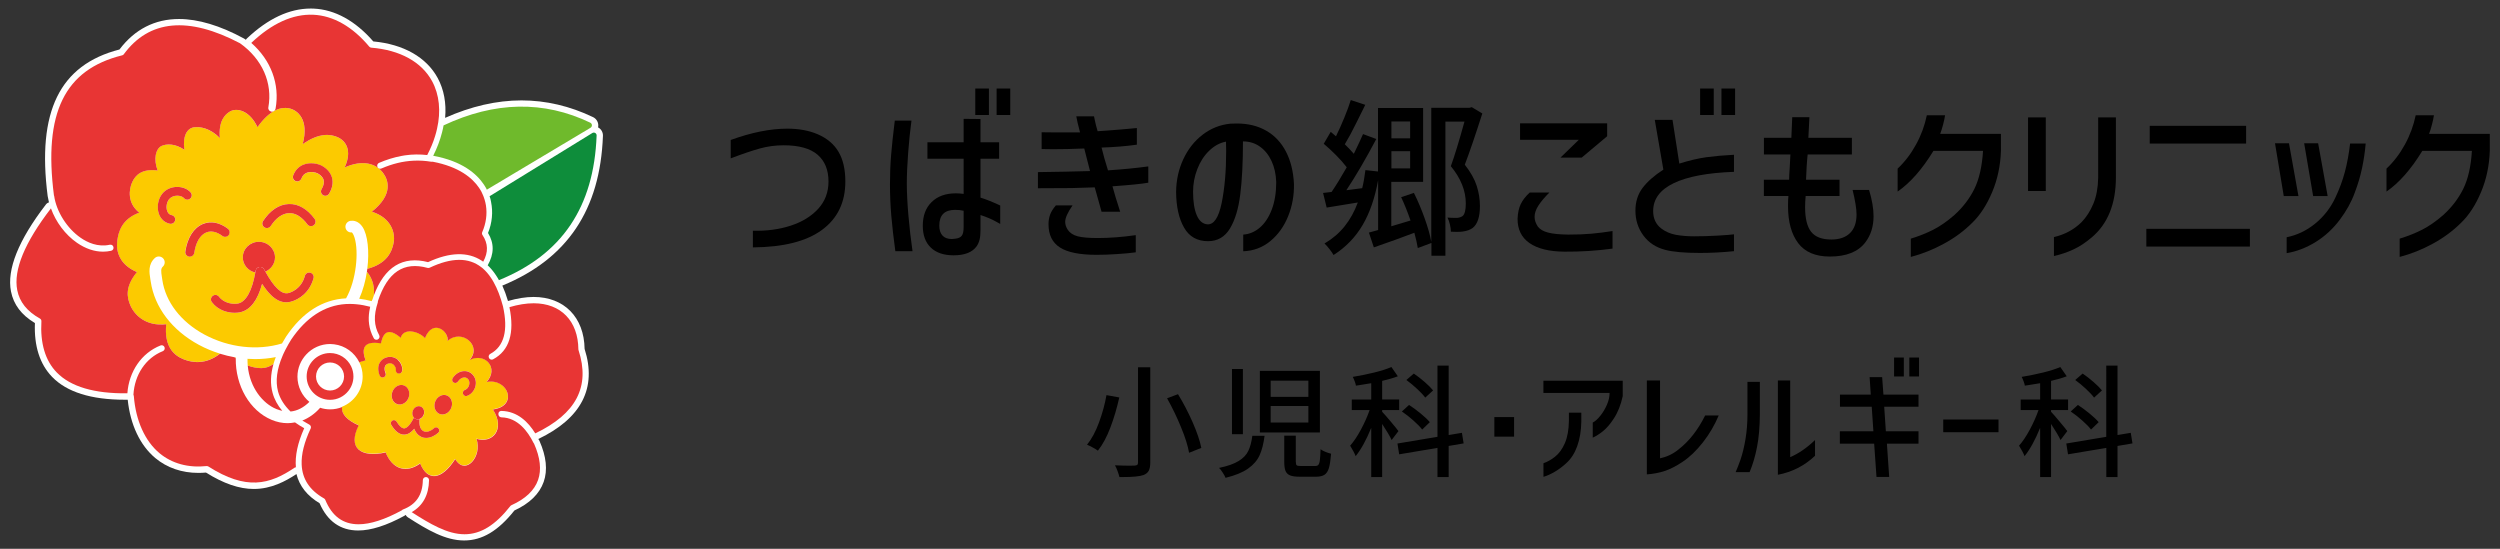 <?xml version="1.0" encoding="utf-8"?>
<!-- Generator: Adobe Illustrator 24.3.0, SVG Export Plug-In . SVG Version: 6.00 Build 0)  -->
<svg version="1.1" id="レイヤー_1" xmlns="http://www.w3.org/2000/svg" xmlns:xlink="http://www.w3.org/1999/xlink" x="0px"
	 y="0px" viewBox="0 0 451 99" style="enable-background:new 0 0 451 99;" xml:space="preserve">
<rect x="0" y="0" width="451" height="99" fill="#333333" stroke="none"/>
<style type="text/css">
	.st0{fill:#FFFFFF;}
	.st1{fill:#6FBA2C;}
	.st2{fill:#0E8D3B;}
	.st3{fill:#FCCA00;}
	.st4{fill:#E83534;}
</style>
<path d="M131.82,25.25c3.75-1.36,7.15-2.04,10.21-2.04c2.07,0,3.89,0.33,5.46,1c1.7,0.73,2.96,1.79,3.78,3.18
	c0.82,1.39,1.23,3.17,1.23,5.35c0,3.77-1.41,6.68-4.22,8.74c-2.81,2.06-6.96,3.11-12.46,3.15v-3.01c2.5,0.07,4.78-0.24,6.85-0.92
	c2.07-0.68,3.72-1.7,4.95-3.05c1.23-1.36,1.84-2.99,1.84-4.91c0-2.09-0.66-3.7-1.97-4.83c-1.32-1.13-3.35-1.7-6.11-1.7
	c-1.49,0-2.91,0.19-4.28,0.57c-1.37,0.38-3.13,0.97-5.28,1.79V25.25z"/>
<path d="M173.5,42.53c0.23-0.29,0.34-0.82,0.34-1.6v-2.91c-0.45-0.11-0.97-0.16-1.55-0.16c-1.9,0-2.84,0.95-2.84,2.84
	c0,0.78,0.19,1.37,0.57,1.79s0.94,0.63,1.7,0.63c0.11,0,0.33-0.02,0.68-0.07C172.9,42.99,173.27,42.82,173.5,42.53z M164.43,21.76
	c-0.24,1.77-0.44,3.71-0.6,5.83c-0.16,2.12-0.24,3.95-0.24,5.48c0,1.68,0.1,3.62,0.29,5.82c0.19,2.2,0.44,4.34,0.74,6.43h-3.1
	c-0.32-2.37-0.57-4.5-0.73-6.4c-0.16-1.9-0.24-3.79-0.24-5.69c0-1.83,0.07-3.6,0.21-5.3c0.14-1.7,0.36-3.76,0.66-6.17H164.43z
	 M173.84,28.64h-6.53v-2.97h6.53v-4.23l3.04,0.03v4.2h3.36v2.97h-3.36v7.01c0.99,0.3,2.18,0.78,3.56,1.42v3.33l-0.81-0.45
	c-0.73-0.41-1.65-0.8-2.75-1.16v2.68c0,0.71-0.05,1.29-0.16,1.74c-0.11,0.45-0.28,0.85-0.52,1.2c-0.78,1.1-2.16,1.65-4.17,1.65
	c-1.77,0-3.14-0.46-4.11-1.39c-0.97-0.93-1.45-2.24-1.45-3.94c0-1.81,0.53-3.24,1.6-4.28c1.07-1.05,2.52-1.57,4.35-1.57
	c0.45,0,0.93,0.03,1.42,0.1V28.64z M179.79,15.97h2.46v4.78h-2.46V15.97z M175.94,15.97h2.46v4.78h-2.46V15.97z"/>
<path d="M193.49,37.05c-0.88,1.27-1.33,2.26-1.33,2.97c0,0.5,0.16,0.98,0.48,1.46c0.39,0.56,0.98,0.94,1.78,1.15
	c0.8,0.21,2.01,0.31,3.65,0.31c2.09,0,4.36-0.17,6.82-0.52v3.1c-0.97,0.13-2.11,0.24-3.43,0.32c-1.31,0.09-2.53,0.13-3.65,0.13
	c-3.02,0-5.21-0.44-6.59-1.32c-1.38-0.88-2.07-2.28-2.07-4.2c0-0.6,0.09-1.17,0.28-1.7c0.18-0.53,0.53-1.09,1.05-1.7H193.49z
	 M187.93,23.86c0.54,0.02,1.43,0.03,2.68,0.03h4.23c-0.35-1.29-0.57-2.26-0.68-2.91h3.2l0.16,0.78c0.11,0.52,0.27,1.15,0.49,1.91
	c0.39-0.02,1.02-0.06,1.89-0.13c0.87-0.07,1.67-0.13,2.41-0.19l2.78-0.26v3.01c-2,0.28-4.13,0.45-6.37,0.52
	c0.28,1.18,0.67,2.55,1.16,4.11c2.65-0.17,5.07-0.41,7.27-0.71v2.94c-1.23,0.22-3.38,0.43-6.46,0.65c0.28,1.06,0.74,2.59,1.39,4.59
	h-3.36l-0.45-1.62l-0.78-2.78l-4.17,0.13l-6.08,0.03v-2.91c3.38-0.04,6.52-0.11,9.4-0.19l-1.04-4.07c-2.15,0.09-4.03,0.13-5.62,0.13
	l-2.07-0.03V23.86z"/>
<path d="M220.39,36.61c0.54-2.64,0.81-5.75,0.81-9.32l-0.03-1.74c-1.12,0.21-2.14,0.77-3.05,1.66c-0.92,0.89-1.63,2-2.13,3.31
	c-0.51,1.31-0.76,2.67-0.76,4.07c0,1.79,0.22,3.2,0.66,4.23c0.44,1.03,1.08,1.58,1.92,1.65C218.99,40.54,219.85,39.25,220.39,36.61z
	 M229.39,29.06c-0.51-1.1-1.2-1.97-2.09-2.6c-0.88-0.64-1.91-0.95-3.07-0.95c0,3.81-0.16,7.01-0.49,9.58
	c-0.32,2.57-0.94,4.62-1.86,6.14c-0.92,1.52-2.24,2.28-3.96,2.28c-1.94,0-3.38-0.81-4.31-2.44c-0.94-1.63-1.42-3.78-1.44-6.45
	c0.02-2.11,0.45-4.07,1.29-5.88c0.84-1.81,2-3.29,3.48-4.43c1.48-1.14,3.15-1.81,5.02-2c0.26-0.02,0.65-0.03,1.16-0.03
	c2.05,0,3.82,0.44,5.33,1.31c1.51,0.87,2.69,2.13,3.54,3.77c0.85,1.64,1.33,3.58,1.44,5.82c0.04,2.05-0.31,3.99-1.05,5.83
	c-0.74,1.84-1.82,3.34-3.22,4.49c-1.4,1.15-3.03,1.76-4.88,1.83v-3.01c1.08-0.07,2.07-0.48,2.97-1.24c0.9-0.76,1.63-1.85,2.17-3.26
	c0.54-1.41,0.81-3.08,0.81-4.99C230.18,31.41,229.9,30.16,229.39,29.06z"/>
<path d="M251.01,30.38h3.38v-3.1h-3.38V30.38z M251.01,24.95h3.38v-3.04h-3.38V24.95z M267.41,20.47c-1.25,3.91-2.3,6.99-3.16,9.24
	c1.04,1.33,1.76,2.6,2.15,3.82c0.39,1.22,0.58,2.43,0.58,3.64c0,1.96-0.44,3.28-1.32,3.96c-0.45,0.33-1.04,0.54-1.78,0.64
	c-0.2,0.04-0.57,0.06-1.1,0.06c-0.47,0-0.82-0.01-1.04-0.03c0-0.37-0.06-0.8-0.17-1.29c-0.11-0.49-0.26-0.91-0.45-1.26
	c0.43,0.04,1,0.06,1.72,0.06c0.39-0.04,0.72-0.14,0.98-0.31c0.41-0.31,0.61-1.07,0.61-2.3c0-2.29-0.9-4.53-2.7-6.72
	c0.68-1.86,1.49-4.54,2.46-8.04h-3.44v24.19h-2.52v-2.3l-2.46,0.92c-0.12-0.76-0.33-1.68-0.62-2.76c-1.98,0.76-4.42,1.64-7.31,2.64
	l-0.89-2.67l1.66-0.46v-9c-0.57,3.19-1.5,5.89-2.79,8.09c-1.29,2.2-3.04,4.01-5.25,5.42c-0.12-0.25-0.36-0.59-0.71-1.04
	c-0.35-0.45-0.65-0.8-0.92-1.04c1.43-0.84,2.64-1.87,3.62-3.09c0.98-1.22,1.78-2.66,2.39-4.31l-5.62,0.92l-0.65-2.64l1.54-0.18
	c0.82-1.21,1.73-2.69,2.73-4.45c-0.51-0.67-1.14-1.39-1.89-2.15c-0.75-0.76-1.5-1.45-2.26-2.09l1.26-2.15l0.95,0.8
	c0.51-1.04,1.01-2.16,1.5-3.35c0.49-1.19,0.88-2.25,1.17-3.19l2.61,0.86l-0.31,0.64c-0.16,0.31-0.61,1.21-1.34,2.7
	c-0.73,1.49-1.41,2.75-2.04,3.78c0.61,0.59,1.16,1.17,1.63,1.72c0.8-1.64,1.35-2.83,1.66-3.56l2.39,0.89
	c-1.92,3.64-3.73,6.72-5.4,9.24l2.86-0.37c0.23-0.9,0.42-1.99,0.58-3.26l2.27,0.25V19.48h8.14v13.33h-5.74v8.01l3.47-1.04
	c-0.53-1.54-1.1-2.94-1.69-4.21l2.3-0.77c0.72,1.45,1.37,2.99,1.95,4.62c0.58,1.63,0.98,3.03,1.18,4.22V19.45h6.88l0.43-0.12
	L267.41,20.47z"/>
<path d="M279.52,34.72c-0.88,0.88-1.55,1.67-2,2.38c-0.45,0.7-0.68,1.37-0.68,2.02c0,0.58,0.19,1.16,0.58,1.75
	c0.37,0.49,0.98,0.86,1.83,1.08c0.85,0.23,2.07,0.35,3.67,0.37c1.57,0,2.96-0.05,4.17-0.16c1.21-0.11,2.48-0.27,3.81-0.48v3.17
	c-2.84,0.39-5.74,0.57-8.69,0.55c-2.74-0.02-4.83-0.54-6.29-1.55c-1.45-1.01-2.17-2.48-2.15-4.4c0.04-1.05,0.24-1.94,0.58-2.65
	c0.35-0.71,0.88-1.4,1.62-2.07H279.52z M281.52,28.42l3.3-3.2h-10.6v-2.97h15.71v2.33l-4.59,3.85H281.52z"/>
<path d="M312.81,31c-4.76,0.17-8.38,0.85-10.86,2.04s-3.72,2.87-3.72,5.04c0,1.34,0.49,2.38,1.45,3.13
	c0.76,0.58,1.63,0.96,2.64,1.15c1,0.18,2.1,0.27,3.28,0.27c1.4,0,2.84-0.04,4.33-0.13s2.45-0.16,2.88-0.23v3.04
	c-2.13,0.22-4.18,0.32-6.14,0.32c-2.74,0-4.82-0.18-6.24-0.55c-1.68-0.43-3-1.29-3.96-2.59c-0.96-1.29-1.44-2.79-1.44-4.49
	c0-1.59,0.43-2.96,1.29-4.1s2.11-2.24,3.75-3.3l-1.55-8.98h3.2l1.23,7.89c1.77-0.56,3.39-0.94,4.88-1.15
	c1.49-0.2,3.15-0.35,4.98-0.44V31z M310.55,15.97h2.46v4.78h-2.46V15.97z M306.7,15.97h2.46v4.78h-2.46V15.97z"/>
<path d="M318.21,27.87v-3.01h4.95l0.16-3.72h3.1l-0.19,3.72h7.85v3.01h-7.98c-0.07,0.6-0.12,1.34-0.18,2.21
	c-0.05,0.87-0.09,1.65-0.11,2.34h6.04v2.94h-6.11c-0.06,0.71-0.1,1.38-0.1,2c0,2.07,0.37,3.56,1.11,4.48
	c0.74,0.92,1.95,1.37,3.64,1.37c1.44,0,2.56-0.39,3.35-1.16c0.79-0.77,1.18-1.9,1.18-3.36c0-1.01-0.24-2.49-0.71-4.43h2.97
	c0.54,1.79,0.81,3.37,0.81,4.75c0,1.85-0.5,3.43-1.49,4.72c-1.29,1.7-3.43,2.55-6.4,2.55c-2.59,0-4.49-0.81-5.71-2.42
	c-1.22-1.62-1.83-3.84-1.83-6.66c0-0.8,0.02-1.41,0.07-1.84h-4.43v-2.94h4.56c0-0.28,0.01-0.6,0.03-0.97
	c0.02-0.37,0.04-0.73,0.07-1.1l0.13-2.49H318.21z"/>
<path d="M350.89,20.79c-0.07,0.47-0.18,1.04-0.36,1.7c-0.17,0.66-0.35,1.21-0.52,1.66h10.96v3.07c-0.09,2.65-0.61,5.13-1.58,7.43
	c-0.97,2.31-2.17,4.15-3.59,5.53c-1.46,1.46-3.17,2.73-5.11,3.78c-1.94,1.06-3.93,1.85-5.98,2.39v-3.3c1.49-0.45,2.85-1,4.09-1.63
	c1.24-0.64,2.49-1.51,3.77-2.63c1.53-1.38,2.73-2.95,3.6-4.7c0.87-1.76,1.39-4.05,1.57-6.87h-8.95c-2.03,3.32-4.18,5.76-6.46,7.34
	v-4.14c1.29-1.21,2.4-2.66,3.33-4.36c0.93-1.7,1.57-3.46,1.94-5.27H350.89z"/>
<path d="M370.52,42.77c1.96-0.45,3.62-1.35,4.98-2.68c0.88-0.9,1.6-2.03,2.15-3.36c0.55-1.34,0.83-2.89,0.86-4.65V21.18h3.2v10.89
	c-0.02,4.72-1.47,8.3-4.33,10.73c-1.14,0.97-2.26,1.71-3.36,2.21c-1.1,0.51-2.26,0.9-3.49,1.18V42.77z M365.86,21.18h3.2v13.28h-3.2
	V21.18z"/>
<path d="M405.88,41.28v3.2H387.2v-3.2H405.88z M387.81,22.7h17.39v3.2h-17.39V22.7z"/>
<path d="M412.51,42.8c1.85-0.37,3.56-1.18,5.12-2.44c1.56-1.26,2.77-2.81,3.64-4.64c0.76-1.6,1.34-3.17,1.75-4.72
	c0.41-1.55,0.72-3.25,0.94-5.11h2.81c-0.13,1.51-0.35,2.98-0.65,4.41c-0.3,1.43-0.74,2.93-1.33,4.48c-0.6,1.66-1.5,3.27-2.68,4.85
	c-1.23,1.64-2.68,2.98-4.36,4.02c-1.68,1.04-3.43,1.72-5.24,2.02V42.8z M419.91,35.37h-2.62l-1.62-9.53h2.52L419.91,35.37z
	 M414.64,35.37h-2.65l-1.58-9.53h2.52L414.64,35.37z"/>
<path d="M439.08,20.79c-0.07,0.47-0.18,1.04-0.36,1.7c-0.17,0.66-0.34,1.21-0.52,1.66h10.96v3.07c-0.09,2.65-0.61,5.13-1.58,7.43
	c-0.97,2.31-2.16,4.15-3.59,5.53c-1.47,1.46-3.17,2.73-5.11,3.78c-1.94,1.06-3.93,1.85-5.98,2.39v-3.3c1.49-0.45,2.85-1,4.09-1.63
	c1.24-0.64,2.49-1.51,3.77-2.63c1.53-1.38,2.73-2.95,3.6-4.7c0.87-1.76,1.4-4.05,1.57-6.87h-8.95c-2.02,3.32-4.18,5.76-6.46,7.34
	v-4.14c1.29-1.21,2.4-2.66,3.33-4.36c0.93-1.7,1.57-3.46,1.94-5.27H439.08z"/>
<path d="M201.92,71.7c-0.42,1.89-0.95,3.68-1.59,5.38c-0.64,1.7-1.39,3.11-2.27,4.22c-0.26-0.19-0.59-0.39-0.98-0.6
	c-0.39-0.21-0.71-0.37-0.98-0.47c0.85-1.05,1.57-2.4,2.17-4.04c0.6-1.64,1.05-3.27,1.34-4.91L201.92,71.7z M212.51,71.11
	c0.96,1.57,1.84,3.25,2.63,5.04c0.79,1.8,1.32,3.35,1.58,4.65l-2.21,0.88c-0.22-1.26-0.7-2.8-1.46-4.63
	c-0.75-1.83-1.59-3.56-2.51-5.2L212.51,71.11z M207.51,83.39c0,0.67-0.09,1.18-0.27,1.52c-0.18,0.34-0.49,0.6-0.93,0.78
	c-0.69,0.25-1.92,0.37-3.68,0.37h-0.68c-0.07-0.29-0.19-0.65-0.34-1.07c-0.15-0.42-0.31-0.77-0.47-1.05
	c0.95,0.04,1.83,0.07,2.65,0.07l0.9-0.02c0.23-0.01,0.39-0.06,0.48-0.14c0.09-0.08,0.13-0.23,0.13-0.45V66.26h2.21V83.39z"/>
<path d="M228.13,78.61c-0.18,1.4-0.47,2.57-0.89,3.5c-0.42,0.93-1.11,1.74-2.08,2.42c-0.97,0.69-2.33,1.24-4.07,1.67
	c-0.1-0.26-0.27-0.58-0.51-0.94c-0.23-0.37-0.45-0.65-0.66-0.85c1.54-0.32,2.72-0.74,3.54-1.25c0.83-0.51,1.41-1.12,1.74-1.83
	c0.34-0.71,0.58-1.61,0.72-2.71H228.13z M233.77,83.33c0,0.32,0.05,0.53,0.16,0.61c0.11,0.09,0.38,0.13,0.8,0.13h2.52
	c0.26,0,0.46-0.07,0.58-0.21c0.12-0.14,0.22-0.41,0.27-0.82c0.06-0.41,0.1-1.07,0.13-2c0.21,0.16,0.49,0.31,0.84,0.46
	c0.36,0.15,0.71,0.26,1.06,0.35c-0.09,1.12-0.22,1.98-0.39,2.57c-0.17,0.58-0.44,0.99-0.8,1.23c-0.36,0.23-0.87,0.35-1.52,0.35
	h-2.98c-0.75,0-1.32-0.08-1.71-0.24c-0.39-0.16-0.67-0.43-0.82-0.8c-0.15-0.37-0.23-0.91-0.23-1.61v-4.76h2.08V83.33z M229.23,76.22
	h6.8v-2.98h-6.8V76.22z M229.23,71.59h6.8v-2.92h-6.8V71.59z M227.28,66.9h10.83v11.12h-10.83V66.9z M222.25,66.57h1.97v11.76h-1.97
	V66.57z"/>
<path d="M256.56,77.49c-0.35-0.47-0.88-1.01-1.58-1.63c-0.7-0.62-1.4-1.17-2.08-1.63l1.29-1.18c0.72,0.47,1.43,0.99,2.14,1.58
	c0.71,0.58,1.25,1.1,1.61,1.53L256.56,77.49z M257.11,71.73c-0.32-0.44-0.8-0.96-1.45-1.56c-0.64-0.6-1.29-1.14-1.95-1.62l1.34-1.16
	c0.66,0.45,1.32,0.96,1.97,1.53c0.66,0.57,1.16,1.08,1.51,1.51L257.11,71.73z M251.05,79.38c-0.29-0.64-0.86-1.61-1.71-2.9v9.58
	h-1.97v-8.88c-0.89,2.19-1.83,3.9-2.81,5.11c-0.16-0.44-0.49-1.07-0.99-1.89c0.64-0.73,1.29-1.69,1.93-2.88s1.17-2.37,1.58-3.54
	h-3.22v-1.91h3.51v-2.94c-0.47,0.09-1.23,0.21-2.28,0.37l-0.48,0.07c-0.03-0.21-0.1-0.46-0.22-0.78c-0.12-0.31-0.23-0.58-0.35-0.8
	c1.33-0.22,2.62-0.48,3.88-0.79c1.26-0.31,2.29-0.64,3.09-0.99l1.16,1.67c-0.72,0.28-1.66,0.56-2.83,0.83v3.35h3.07v1.91h-3.07v0.31
	c0.31,0.32,0.82,0.91,1.54,1.76c0.72,0.85,1.18,1.43,1.4,1.73L251.05,79.38z M264.04,79.99l-2.7,0.46v5.61h-2.02v-5.26l-6.91,1.16
	l-0.31-1.95l7.22-1.21V65.96h2.02v12.52l2.39-0.4L264.04,79.99z"/>
<rect x="269.58" y="75.24" width="3.56" height="3.53"/>
<path d="M278.43,83.57c0.72-0.25,1.42-0.64,2.1-1.18c0.72-0.57,1.32-1.39,1.78-2.46c0.46-1.07,0.7-2.41,0.72-4.03v-1.45h2.24v1.59
	c-0.03,1.69-0.28,3.18-0.74,4.45c-0.46,1.28-1.12,2.3-1.98,3.07c-0.65,0.6-1.33,1.11-2.04,1.53c-0.72,0.42-1.4,0.74-2.07,0.93V83.57
	z M278.43,70.88v-2.19h14.31v2.77c-0.34,1.59-0.88,2.95-1.64,4.09c-0.62,0.95-1.26,1.7-1.92,2.23c-0.66,0.53-1.28,0.92-1.85,1.17
	v-2.72c0.45-0.23,0.91-0.64,1.38-1.24c0.48-0.59,0.87-1.26,1.19-2c0.32-0.74,0.47-1.44,0.47-2.1H278.43z"/>
<path d="M310.06,74.94c-0.74,1.75-1.69,3.38-2.86,4.87c-1.17,1.49-2.39,2.66-3.67,3.51c-1.15,0.77-2.23,1.32-3.23,1.65
	c-1,0.33-2.07,0.53-3.21,0.61V68.64h2.38v14.04c1.23-0.26,2.33-0.78,3.3-1.57c0.99-0.77,1.87-1.65,2.65-2.65
	c0.79-1,1.52-2.17,2.19-3.51H310.06z"/>
<path d="M313.11,85.17c0.28-0.63,0.57-1.38,0.88-2.26c0.37-1.09,0.67-2.33,0.9-3.72c0.23-1.39,0.35-2.86,0.35-4.41v-5.89h2.24v5.89
	c-0.02,2.22-0.18,4.16-0.51,5.84c-0.32,1.68-0.77,3.19-1.34,4.55H313.11z M327.42,82.23c-1.88,1.79-4.11,2.92-6.69,3.42V68.64h2.22
	v13.83c1.52-0.65,3.02-1.68,4.48-3.09V82.23z"/>
<path d="M331.93,77.8h6.03l-0.3-4.43h-5.73v-2.19h5.56l-0.21-3.14h2.26l0.23,3.14h6.33v2.19h-6.19l0.3,4.43h5.89v2.24h-5.7l0.41,6
	h-2.29l-0.42-6h-6.19V77.8z M344.44,64.5h1.75v3.42h-1.75V64.5z M341.69,64.5h1.76v3.42h-1.76V64.5z"/>
<rect x="350.56" y="75.68" width="9.97" height="2.29"/>
<path d="M377.22,77.49c-0.35-0.47-0.88-1.01-1.58-1.63c-0.7-0.62-1.4-1.17-2.08-1.63l1.29-1.18c0.72,0.47,1.43,0.99,2.14,1.58
	c0.71,0.58,1.25,1.1,1.61,1.53L377.22,77.49z M377.77,71.73c-0.32-0.44-0.8-0.96-1.45-1.56c-0.64-0.6-1.29-1.14-1.95-1.62l1.34-1.16
	c0.66,0.45,1.32,0.96,1.97,1.53c0.66,0.57,1.16,1.08,1.51,1.51L377.77,71.73z M371.72,79.38c-0.29-0.64-0.86-1.61-1.71-2.9v9.58
	h-1.97v-8.88c-0.89,2.19-1.83,3.9-2.81,5.11c-0.16-0.44-0.49-1.07-0.99-1.89c0.64-0.73,1.29-1.69,1.93-2.88
	c0.64-1.19,1.17-2.37,1.58-3.54h-3.22v-1.91h3.51v-2.94c-0.47,0.09-1.23,0.21-2.28,0.37l-0.48,0.07c-0.03-0.21-0.1-0.46-0.22-0.78
	c-0.12-0.31-0.23-0.58-0.35-0.8c1.33-0.22,2.62-0.48,3.88-0.79c1.26-0.31,2.29-0.64,3.09-0.99l1.16,1.67
	c-0.72,0.28-1.66,0.56-2.83,0.83v3.35h3.07v1.91h-3.07v0.31c0.31,0.32,0.82,0.91,1.53,1.76c0.72,0.85,1.19,1.43,1.4,1.73
	L371.72,79.38z M384.7,79.99l-2.7,0.46v5.61h-2.02v-5.26l-6.91,1.16l-0.31-1.95l7.21-1.21V65.96H382v12.52l2.39-0.4L384.7,79.99z"/>
<path class="st0" d="M96.26,53.57c-1.4,0-2.96,0.25-4.62,0.73c-0.3-1.02-0.64-1.94-1.02-2.78c11.71-4.82,17.65-13.66,18.15-27.02
	c0.02-0.61-0.29-1.18-0.82-1.49c-0.02-0.01-0.04-0.01-0.06-0.02c0.03-0.14,0.05-0.29,0.04-0.44c-0.03-0.61-0.39-1.15-0.94-1.42
	c-4.17-2-8.51-3.02-12.91-3.02c-4.49,0-9.12,1.07-13.78,3.15c0.24-2.64-0.21-5.09-1.33-7.17c-2.04-3.77-6.17-6.11-11.63-6.62
	c-3.22-3.71-6.94-5.76-10.78-5.92c-0.17-0.01-0.34-0.01-0.51-0.01c-3.85,0-7.71,1.81-11.5,5.39c-0.08,0.07-0.14,0.16-0.2,0.25
	c-0.03-0.03-0.07-0.05-0.1-0.08c-0.01-0.01-0.02-0.02-0.03-0.02c-0.06-0.05-0.13-0.1-0.2-0.13C39.69,4.6,35.74,3.43,32.3,3.43
	c-4.37,0-7.99,1.85-10.75,5.5C10.76,11.71,6.64,20.12,8.6,35.38c0.01,0.08,0.03,0.16,0.05,0.23c0,0,0,0,0,0.01
	c0.05,0.29,0.11,0.58,0.18,0.88c-0.21,0.07-0.41,0.2-0.55,0.39c-4.96,6.45-7.07,11.72-6.3,15.68c0.47,2.38,1.88,4.25,4.32,5.71
	c-0.17,4.15,0.88,7.41,3.1,9.71c2.65,2.74,7.05,4.12,13.08,4.12c0.17,0,0.33,0,0.5,0c0.02,0,0.04,0,0.06,0
	c0.47,4.51,2.23,8.24,5,10.54c2.09,1.74,4.77,2.66,7.73,2.66c0.45,0,0.92-0.02,1.39-0.06c3.17,1.99,6,2.96,8.63,2.96
	c3.15,0,5.74-1.4,7.69-2.69c0.54,2.16,1.93,3.93,4.17,5.26c1.42,3.26,3.76,4.92,6.97,4.92c2.3,0,5.1-0.89,8.33-2.65
	c0.07-0.04,0.14-0.09,0.21-0.15c0.01,0,0.01-0.01,0.02-0.01c0.09,0.18,0.23,0.33,0.4,0.44c3.56,2.28,6.77,4.17,10.15,4.17
	c3.25,0,6.14-1.72,9.07-5.41c2.75-1.27,4.52-3,5.28-5.16c0.74-2.1,0.48-4.59-0.76-7.39c-0.04-0.1-0.1-0.18-0.16-0.26
	c-0.01-0.03-0.03-0.06-0.04-0.09c7.79-3.74,10.59-9.21,8.34-16.25C105.38,57.23,101.77,53.57,96.26,53.57"/>
<path class="st1" d="M106.5,22.14c-8.38-4.03-17.26-3.86-26.48,0.48c-0.04,0.21-0.08,0.41-0.12,0.62c-0.05,0.22-0.1,0.44-0.16,0.66
	c-0.35,1.38-0.88,2.79-1.59,4.2h0c5.23,0.97,7.84,3.24,9.16,5.22c0.1,0.15,0.19,0.29,0.27,0.44c0.04,0.07,0.09,0.15,0.13,0.22
	c0.04,0.08,0.07,0.16,0.11,0.24l18.71-11.17c0.16-0.1,0.26-0.28,0.25-0.46C106.78,22.4,106.67,22.23,106.5,22.14"/>
<path class="st2" d="M107.38,23.99c-0.16-0.1-0.37-0.09-0.53,0.01L88.32,35.4c0.06,0.17,0.12,0.33,0.16,0.5
	c0.05,0.18,0.08,0.36,0.11,0.54c0.37,1.81,0.2,3.74-0.55,5.59c1.14,1.87,1.11,3.79-0.06,5.83c0.54,0.5,1.03,1.1,1.49,1.79
	c0.09,0.14,0.19,0.29,0.28,0.44c0.09,0.15,0.17,0.29,0.26,0.45c11.36-4.62,17.14-13.18,17.62-26.09
	C107.64,24.26,107.54,24.08,107.38,23.99"/>
<path class="st3" d="M42.54,64.63c0-0.05,0-0.1,0-0.15c-0.07-0.01-0.15-0.02-0.22-0.03C42.39,64.51,42.46,64.57,42.54,64.63"/>
<path class="st3" d="M63.97,42.9c-0.21-0.69-0.44-0.94-0.5-0.97c-0.59,0.06-1.09-0.35-1.15-0.93s0.37-1.1,0.95-1.17
	c0.48-0.06,1.41,0.02,2.13,1.11c0.94,1.42,1.26,4.42,0.86,7.56c3.53-0.92,4.46-3.08,4.76-4.73c0.32-1.74-0.42-4.48-3.94-5.58
	c3.99-3.18,2.92-5.8,2.03-6.99c-1.25-1.68-3.61-2.48-6.93-0.99c1.41-3.1,0.17-4.82-1.26-5.46c-1.27-0.56-3.34-0.86-6.32,1.26
	c1.2-4.46-0.95-6.2-2.56-6.49c-1.35-0.24-3.36,0.26-5.6,3.42c-1.4-3.01-3.7-3.52-4.92-2.85c-0.91,0.51-2.15,1.7-1.87,4.83
	c-1.68-1.78-3.65-2.15-4.76-1.94c-1.17,0.23-1.99,1.59-1.63,4.04c-1.68-1.15-3.24-1.11-4.13-0.7c-1.03,0.48-1.5,2.33-0.7,4.43
	c-2.92-0.38-4.02,0.89-4.58,2.08c-0.61,1.32-0.91,3.82,1.27,5.52c-3.18,1.17-3.76,3.47-3.97,5.07c-0.26,2,0.43,4.34,3.55,5.65
	c-2.16,2.63-1.83,4.51-1.2,6c0.77,1.83,2.89,3.84,6.48,3.41c-0.41,4.04,1.37,5.64,3.18,6.35c1.57,0.61,4.01,0.94,6.52-1.03
	c-1.3-0.41-2.58-0.93-3.8-1.59c-4.84-2.61-8.01-6.77-8.69-11.43c-0.02-0.15-0.04-0.29-0.07-0.43c-0.19-1.18-0.43-2.65,0.81-3.8
	c0.43-0.4,1.1-0.37,1.5,0.06c0.4,0.43,0.37,1.1-0.06,1.5c-0.37,0.34-0.33,0.82-0.16,1.9c0.03,0.16,0.05,0.31,0.07,0.47
	c0.58,3.98,3.35,7.58,7.59,9.87c4.42,2.38,9.6,2.94,14,1.61c0.23-0.41,0.47-0.82,0.74-1.24c2.95-4.38,6.58-6.69,10.82-6.9
	C64.3,50.51,64.73,45.43,63.97,42.9 M31.97,35.3L31.97,35.3c-0.6,0-1.12,0.23-1.45,0.62c-0.45,0.54-0.6,1.46-0.36,2.14
	c0.16,0.43,0.43,0.68,0.81,0.75c0.43,0.08,0.71,0.49,0.64,0.92c-0.07,0.38-0.4,0.65-0.78,0.65c-0.05,0-0.1-0.01-0.14-0.01
	c-0.94-0.17-1.67-0.82-2.01-1.77c-0.43-1.2-0.18-2.72,0.63-3.69c0.63-0.76,1.6-1.19,2.67-1.19h0c0.99,0,1.9,0.38,2.43,1.01
	c0.28,0.33,0.24,0.83-0.1,1.11c-0.33,0.28-0.83,0.23-1.11-0.1C32.96,35.47,32.48,35.3,31.97,35.3 M37.21,41.92
	c-1.11,0.45-1.9,1.79-2.17,3.68c-0.06,0.41-0.41,0.7-0.81,0.7c-0.04,0-0.08,0-0.12-0.01c-0.45-0.07-0.76-0.48-0.69-0.93
	c0.35-2.48,1.51-4.29,3.17-4.97c1.42-0.58,3.02-0.28,4.5,0.85c0.36,0.28,0.43,0.79,0.15,1.15c-0.27,0.36-0.79,0.43-1.15,0.15
	C39.1,41.79,38.08,41.56,37.21,41.92 M56.56,50.19c-0.68,2.54-2.59,3.86-4.15,4.25c-2.11,0.53-3.8-1.18-5.13-3.24
	c-0.8,3-2.12,4.72-3.95,5.13c-0.28,0.06-0.62,0.1-0.99,0.1c-1.31,0-3.03-0.47-4.12-1.93c-0.27-0.36-0.2-0.86,0.16-1.13
	c0.36-0.27,0.86-0.2,1.13,0.16c0.89,1.18,2.56,1.42,3.46,1.22c1.42-0.32,2.51-2.3,3.09-5.59c-1.29-0.28-2.26-1.4-2.26-2.73
	c0-1.55,1.3-2.81,2.9-2.81c1.6,0,2.9,1.26,2.9,2.81c0,1.15-0.72,2.14-1.74,2.57c1.61,2.9,2.97,4.17,4.15,3.87
	c0.39-0.1,2.34-0.7,2.98-3.1c0.11-0.43,0.56-0.69,0.99-0.57C56.42,49.31,56.68,49.76,56.56,50.19 M56.59,40.64
	c-0.36,0.27-0.88,0.19-1.14-0.17c-1-1.35-2.15-2.07-3.3-2.02c-1.18,0.04-2.36,0.86-3.32,2.32c-0.16,0.24-0.42,0.37-0.69,0.37
	c-0.15,0-0.31-0.04-0.45-0.13c-0.38-0.25-0.49-0.75-0.24-1.13c1.25-1.93,2.9-3.02,4.64-3.07c1.69-0.08,3.35,0.9,4.66,2.68
	C57.03,39.86,56.95,40.37,56.59,40.64 M59.37,34.94c-0.15,0.25-0.41,0.39-0.68,0.39c-0.14,0-0.28-0.04-0.4-0.11
	c-0.38-0.22-0.5-0.71-0.28-1.08c0.37-0.63,0.49-1.19,0.36-1.67c-0.17-0.61-0.74-0.99-1.07-1.17c-0.39-0.21-1.26-0.39-1.95-0.12
	c-0.47,0.18-0.79,0.52-0.99,1.05c-0.15,0.41-0.61,0.61-1.02,0.46c-0.41-0.15-0.61-0.61-0.46-1.02c0.36-0.95,1.02-1.64,1.91-1.97
	c1.15-0.43,2.49-0.2,3.25,0.21c0.94,0.5,1.6,1.26,1.84,2.14C60.15,32.95,59.97,33.92,59.37,34.94"/>
<path class="st3" d="M44.65,64.73c0,0.41,0,0.82,0.04,1.21c0.85,0.33,1.68,0.46,2.43,0.47c0.75,0.01,1.5-0.25,2.21-0.73
	c0.12-0.41,0.26-0.84,0.42-1.26c-1.21,0.24-2.46,0.36-3.73,0.36C45.57,64.78,45.11,64.76,44.65,64.73"/>
<path class="st3" d="M64.8,53.89c0.74,0.09,1.49,0.23,2.26,0.44c0.01-0.05,0.03-0.09,0.04-0.14c0.02-0.07,0.06-0.13,0.1-0.18
	c0.08-0.24,0.16-0.48,0.24-0.71c0.13-1.33-0.09-2.89-1.25-4.29C65.94,50.69,65.48,52.39,64.8,53.89"/>
<path class="st3" d="M87.77,68.87c2.28-2.45-0.22-5.4-3.08-3.95c2.36-2.57-1.41-5.75-3.97-3.44c0.36-1.65-2.61-4.17-4.06-0.53
	c-0.21-0.23-0.46-0.43-0.73-0.6c-1.4-0.89-3.31-0.9-3.64,0.55c-2.25-1.91-3.16-1-3.57,1c-3.06-0.5-3.59,0.81-2.79,3.08
	c-0.41,0.1-0.78,0.22-1.12,0.34c0.39,0.78,0.61,1.66,0.61,2.59c0,2.48-1.55,4.61-3.73,5.47c-0.08,0.62,0.13,1.21,0.62,1.76
	c0.5,0.56,1.29,1.08,2.37,1.56c-2.03,4.02,0.3,5.89,4.86,4.88c1.2,2.91,3.56,3.89,6.23,2c1.37,3.27,3.88,2.98,6.32-0.8
	c1.85,3.1,4.94-0.49,3.84-3.66c2.88,0.9,5.27-1.7,2.96-5.3C93.55,73.24,91.66,68.13,87.77,68.87 M70.79,70.65
	c0.36-0.92,1.3-1.41,2.1-1.1c0.8,0.31,1.16,1.32,0.8,2.24c-0.36,0.92-1.3,1.41-2.1,1.1C70.8,72.57,70.43,71.57,70.79,70.65
	 M69.25,68.05c-0.07,0.03-0.14,0.04-0.21,0.04c-0.07,0-0.13-0.01-0.19-0.04c-0.15-0.05-0.28-0.16-0.34-0.32
	c-0.33-0.83-0.34-1.62-0.02-2.25c0.27-0.52,0.74-0.88,1.36-1.04c0.69-0.17,1.38,0,1.92,0.45c0.02,0.02,0.04,0.03,0.06,0.05
	c0.56,0.51,0.85,1.28,0.74,1.95c-0.05,0.31-0.34,0.52-0.66,0.47c-0.31-0.05-0.52-0.34-0.47-0.66c0.04-0.24-0.08-0.64-0.39-0.92
	c-0.02-0.02-0.04-0.03-0.06-0.05c-0.19-0.15-0.47-0.29-0.86-0.19c-0.3,0.07-0.5,0.22-0.62,0.45c-0.16,0.32-0.14,0.78,0.06,1.28
	c0,0.01,0,0.01,0.01,0.02C69.68,67.6,69.54,67.93,69.25,68.05 M79.05,78.08c-0.7,0.61-1.46,0.92-2.16,0.92
	c-0.35,0-0.68-0.08-0.99-0.23c-0.55-0.28-0.95-0.77-1.17-1.42c-0.56,0.69-1.15,1.04-1.77,1.06c-0.88,0.04-1.66-0.56-2.38-1.76
	c-0.16-0.26-0.08-0.61,0.19-0.77c0.27-0.16,0.61-0.08,0.77,0.19c0.48,0.79,0.96,1.22,1.36,1.22h0.02c0.29-0.01,0.89-0.27,1.7-1.85
	c0.01-0.03,0.04-0.05,0.06-0.08c-0.29-0.31-0.38-0.8-0.2-1.27c0.24-0.62,0.88-0.95,1.42-0.74c0.54,0.21,0.78,0.89,0.54,1.51
	c-0.15,0.38-0.44,0.65-0.77,0.76c0.01,0.05,0.02,0.09,0.01,0.14c-0.09,0.99,0.19,1.75,0.73,2.03c0.51,0.26,1.23,0.06,1.91-0.54
	c0.23-0.2,0.59-0.18,0.79,0.05C79.31,77.52,79.28,77.87,79.05,78.08 M81.41,73.58c-0.36,0.92-1.3,1.41-2.1,1.1
	c-0.8-0.31-1.16-1.32-0.8-2.24c0.36-0.92,1.3-1.42,2.1-1.1C81.41,71.65,81.77,72.65,81.41,73.58 M85.73,69.81
	c-0.24,0.77-0.81,1.38-1.49,1.6c-0.06,0.02-0.12,0.03-0.18,0.03c-0.24,0-0.47-0.15-0.54-0.4c-0.1-0.3,0.07-0.62,0.37-0.72
	c0.32-0.1,0.62-0.44,0.74-0.85c0.07-0.22,0.14-0.66-0.15-1.04c-0.19-0.24-0.43-0.36-0.73-0.35c-0.41,0.02-0.84,0.29-1.13,0.75
	c-0.18,0.26-0.53,0.34-0.79,0.16c-0.26-0.18-0.34-0.53-0.16-0.79c0.51-0.77,1.26-1.23,2.05-1.26c0.67-0.03,1.27,0.26,1.68,0.79
	C85.84,68.31,85.96,69.07,85.73,69.81"/>
<path class="st4" d="M47.12,66.41c-0.74-0.01-1.57-0.14-2.43-0.47c0.36,4.05,2.77,6.86,5.13,7.84c0.37,0.15,0.74,0.26,1.1,0.34
	c-0.84-1-1.44-2.09-1.75-3.26c-0.43-1.57-0.37-3.3,0.16-5.18C48.63,66.16,47.87,66.42,47.12,66.41"/>
<path class="st4" d="M54.88,77.25c-0.6-0.33-1.14-0.68-1.66-1.05c-0.44,0.08-0.88,0.14-1.33,0.14c-0.96,0-1.94-0.2-2.89-0.6
	c-3.95-1.65-6.54-6.15-6.47-11.1c-0.07-0.06-0.14-0.12-0.22-0.19c-0.88-0.16-1.75-0.37-2.62-0.64c-2.51,1.98-4.95,1.65-6.52,1.03
	c-1.81-0.71-3.59-2.31-3.18-6.35c-3.6,0.42-5.71-1.59-6.48-3.41c-0.63-1.49-0.96-3.37,1.2-6c-3.12-1.31-3.81-3.66-3.55-5.65
	c0.21-1.6,0.79-3.9,3.97-5.07c-2.19-1.7-1.89-4.21-1.27-5.52c0.55-1.19,1.66-2.46,4.58-2.08c-0.8-2.1-0.33-3.95,0.7-4.43
	c0.89-0.41,2.45-0.46,4.13,0.69c-0.36-2.45,0.46-3.81,1.63-4.04c1.11-0.21,3.09,0.15,4.76,1.94c-0.28-3.13,0.96-4.32,1.87-4.83
	c1.22-0.68,3.52-0.16,4.92,2.85c2.24-3.16,4.24-3.66,5.6-3.42c1.61,0.28,3.76,2.03,2.55,6.49c2.98-2.12,5.06-1.82,6.32-1.26
	c1.44,0.64,2.67,2.37,1.26,5.46c3.31-1.49,5.68-0.69,6.93,0.99c0.89,1.19,1.96,3.81-2.03,6.99c3.52,1.1,4.26,3.84,3.94,5.58
	c-0.3,1.65-1.23,3.81-4.76,4.73c-0.02,0.17-0.04,0.34-0.07,0.51c1.16,1.41,1.38,2.97,1.25,4.29c1.93-5.16,5.22-7.19,9.78-6.01
	c3.92-1.82,7.16-1.9,9.66-0.28c0.1,0.06,0.2,0.13,0.29,0.2c0.94-1.72,0.9-3.27-0.14-4.83c-0.1-0.15-0.11-0.33-0.04-0.49
	c0.7-1.6,0.92-3.28,0.67-4.86c-0.03-0.18-0.07-0.36-0.11-0.54c-0.04-0.17-0.09-0.35-0.14-0.52c-0.12-0.42-0.29-0.82-0.48-1.21
	c-0.04-0.09-0.08-0.18-0.13-0.27c-0.03-0.06-0.07-0.12-0.11-0.18c-0.08-0.14-0.17-0.29-0.27-0.43c-1.2-1.77-3.59-3.8-8.37-4.71
	c-0.07,0.02-0.15,0.02-0.23,0.01c-1.09-0.18-2.17-0.25-3.25-0.19c-1.9,0.09-3.81,0.56-5.75,1.4c-0.07,0.03-0.15,0.05-0.22,0.05
	c-0.22,0-0.42-0.12-0.51-0.33c-0.12-0.28,0.01-0.61,0.29-0.73c1.35-0.58,2.68-0.99,4-1.24c0.17-0.03,0.35-0.06,0.52-0.09
	c0.06-0.01,0.13-0.02,0.19-0.03c1.32-0.19,2.65-0.2,3.98-0.05c0.59-1.13,1.07-2.27,1.41-3.39c0.07-0.23,0.13-0.46,0.2-0.69
	c0.06-0.22,0.11-0.44,0.16-0.66c0.72-3.16,0.43-6.14-0.89-8.58c-1.89-3.48-5.79-5.63-10.98-6.05c-0.14-0.01-0.26-0.08-0.35-0.18
	C63.6,4.8,60.1,2.82,56.52,2.66c-3.7-0.16-7.46,1.55-11.19,5.08c3.55,3.11,5.18,7.44,4.38,11.87c-0.06,0.32-0.34,0.54-0.65,0.54
	c-0.04,0-0.08,0-0.12-0.01c-0.36-0.07-0.6-0.41-0.53-0.77c0.8-4.41-1.11-8.73-5.12-11.57C33.96,2.9,26.91,3.56,22.33,9.79
	c-0.07,0.1-0.17,0.17-0.29,0.19C11.64,12.56,7.82,20.37,9.73,35.24c0.01,0.04,0.03,0.07,0.04,0.11c0.41,2.82,2.32,5.85,4.77,7.54
	c1.21,0.84,3.1,1.74,5.27,1.26c0.3-0.07,0.6,0.12,0.66,0.43c0.07,0.3-0.12,0.6-0.43,0.66c-0.48,0.11-0.97,0.16-1.45,0.16
	c-1.57,0-3.16-0.54-4.69-1.59c-2.13-1.47-3.84-3.78-4.71-6.22C4.45,43.75,2.4,48.71,3.11,52.34c0.42,2.14,1.76,3.82,4.1,5.13
	c0.17,0.1,0.27,0.28,0.26,0.48c-0.23,4,0.7,7.11,2.76,9.23c2.5,2.58,6.79,3.85,12.75,3.77c0.28-3.94,2.55-7.27,5.98-8.63
	c0.29-0.11,0.61,0.02,0.72,0.31c0.11,0.29-0.03,0.61-0.31,0.72c-3.08,1.23-5.1,4.26-5.3,7.86c0.03,0.06,0.06,0.13,0.07,0.21
	c0.35,4.46,2,8.14,4.64,10.34c2.24,1.86,5.17,2.67,8.49,2.32c0.11-0.01,0.23,0.02,0.33,0.08c6.8,4.33,10.99,3.29,15.53,0.22
	c0.08-0.05,0.16-0.07,0.25-0.08C53.2,82.26,53.69,79.91,54.88,77.25"/>
<path class="st4" d="M34.12,46.3c0.04,0,0.08,0.01,0.12,0.01c0.4,0,0.75-0.29,0.81-0.7c0.27-1.89,1.06-3.23,2.17-3.68
	c0.86-0.35,1.89-0.13,2.89,0.63c0.36,0.27,0.87,0.21,1.15-0.15c0.27-0.36,0.21-0.87-0.15-1.15c-1.48-1.13-3.08-1.43-4.5-0.85
	c-1.66,0.68-2.81,2.49-3.17,4.97C33.36,45.82,33.68,46.23,34.12,46.3"/>
<path class="st4" d="M56.76,39.49c-1.31-1.78-2.97-2.76-4.66-2.68c-1.74,0.05-3.38,1.14-4.64,3.07c-0.25,0.38-0.14,0.88,0.24,1.13
	c0.14,0.09,0.29,0.13,0.45,0.13c0.27,0,0.53-0.13,0.69-0.37c0.95-1.46,2.13-2.29,3.31-2.32c1.15-0.05,2.3,0.66,3.3,2.02
	c0.27,0.36,0.78,0.44,1.14,0.17C56.95,40.37,57.03,39.86,56.76,39.49"/>
<path class="st4" d="M52.41,54.44c1.56-0.39,3.47-1.71,4.15-4.25c0.12-0.43-0.14-0.88-0.57-0.99c-0.43-0.12-0.88,0.14-0.99,0.57
	c-0.64,2.4-2.59,3.01-2.98,3.1c-1.18,0.3-2.55-0.97-4.15-3.87c-0.07-0.14-0.15-0.27-0.23-0.41c-0.16-0.31-0.5-0.48-0.85-0.42
	c-0.34,0.06-0.61,0.33-0.67,0.67c-0.02,0.11-0.04,0.22-0.06,0.32c-0.58,3.29-1.67,5.27-3.09,5.59c-0.9,0.2-2.57-0.04-3.46-1.22
	c-0.27-0.36-0.78-0.43-1.13-0.16c-0.36,0.27-0.43,0.78-0.16,1.13c1.09,1.46,2.81,1.93,4.12,1.93c0.37,0,0.71-0.04,0.99-0.1
	c1.83-0.41,3.15-2.14,3.95-5.13C48.61,53.26,50.3,54.97,52.41,54.44"/>
<path class="st4" d="M31.97,35.3L31.97,35.3c0.51,0,0.99,0.17,1.22,0.44c0.28,0.33,0.78,0.38,1.11,0.1c0.34-0.28,0.38-0.78,0.1-1.11
	c-0.53-0.63-1.44-1.01-2.43-1.01h0c-1.07,0-2.04,0.43-2.67,1.19c-0.81,0.97-1.06,2.48-0.63,3.69c0.34,0.95,1.08,1.6,2.01,1.77
	c0.05,0.01,0.09,0.01,0.14,0.01c0.37,0,0.71-0.27,0.78-0.65c0.08-0.43-0.21-0.84-0.63-0.92c-0.39-0.07-0.66-0.32-0.81-0.75
	c-0.25-0.68-0.09-1.6,0.36-2.14C30.85,35.53,31.38,35.3,31.97,35.3"/>
<path class="st4" d="M58.29,35.21c0.13,0.08,0.26,0.11,0.4,0.11c0.27,0,0.53-0.14,0.68-0.39c0.6-1.01,0.77-1.99,0.52-2.9
	c-0.25-0.88-0.9-1.63-1.84-2.14c-0.76-0.4-2.1-0.64-3.25-0.21c-0.89,0.33-1.55,1.02-1.91,1.97c-0.15,0.41,0.05,0.86,0.46,1.02
	c0.41,0.16,0.86-0.05,1.02-0.46c0.2-0.53,0.53-0.88,0.99-1.05c0.69-0.26,1.56-0.09,1.95,0.12c0.32,0.17,0.89,0.55,1.07,1.17
	c0.13,0.48,0.01,1.04-0.36,1.67C57.79,34.51,57.92,34.99,58.29,35.21"/>
<path class="st4" d="M90.44,74.13c2.93,0.05,4.88,2.03,6.12,4.05c7.38-3.52,9.95-8.43,7.81-15c-0.02-0.05-0.02-0.1-0.03-0.15
	c-0.05-5.13-3.15-8.32-8.07-8.32c-1.34,0-2.81,0.24-4.37,0.7c0.96,4.68-0.02,7.84-2.93,9.4c-0.08,0.04-0.17,0.07-0.26,0.07
	c-0.2,0-0.39-0.11-0.49-0.29c-0.15-0.27-0.04-0.61,0.23-0.75c2.5-1.35,3.26-4.24,2.28-8.61c0-0.01-0.01-0.01-0.01-0.02
	c-0.45-1.69-1-3.12-1.66-4.29c-0.09-0.15-0.17-0.3-0.26-0.45c-0.09-0.15-0.19-0.3-0.29-0.44c-0.4-0.59-0.84-1.1-1.31-1.52
	c-0.06-0.06-0.12-0.11-0.19-0.17c-0.01-0.01-0.02-0.01-0.03-0.02c-0.04-0.04-0.09-0.07-0.13-0.1c-2.32-1.82-5.41-1.78-9.35,0.08
	c-0.11,0.05-0.24,0.06-0.36,0.03c-4.31-1.18-7.21,0.74-8.96,5.98c0.01,0.07,0,0.15-0.02,0.23c-0.78,2.41-0.71,4.18,0.24,5.92
	c0.15,0.27,0.05,0.61-0.22,0.76c-0.08,0.05-0.18,0.07-0.27,0.07c-0.2,0-0.39-0.1-0.49-0.29c-0.93-1.72-1.02-3.36-0.8-4.81
	c0.04-0.29,0.1-0.58,0.16-0.85c-0.85-0.22-1.67-0.38-2.47-0.45c-0.4-0.04-0.8-0.06-1.19-0.06c-0.25,0-0.5,0.01-0.75,0.02
	c-3.83,0.25-7.15,2.41-9.86,6.44c-0.03,0.04-0.06,0.09-0.08,0.14c-0.14,0.22-0.27,0.43-0.39,0.65c-0.05,0.08-0.09,0.16-0.13,0.24
	c-0.29,0.51-0.55,1.01-0.78,1.51c-0.05,0.12-0.1,0.23-0.15,0.35c-1.04,2.41-1.32,4.57-0.82,6.45c0.36,1.31,1.12,2.51,2.25,3.61
	c1.22-0.12,2.37-0.71,3.4-1.74c-1.31-1.08-2.15-2.72-2.15-4.55c0-1.55,0.61-2.96,1.6-4.02c1.07-1.15,2.6-1.87,4.29-1.87
	c0.24,0,0.48,0.02,0.71,0.05c2.01,0.24,3.7,1.5,4.56,3.25c0.34-0.12,0.71-0.24,1.12-0.34c-0.8-2.26-0.27-3.57,2.79-3.07
	c0.4-2,1.32-2.91,3.57-1c0.34-1.46,2.25-1.44,3.64-0.55c0.27,0.17,0.52,0.37,0.73,0.6c1.44-3.64,4.42-1.12,4.06,0.52
	c2.56-2.31,6.33,0.87,3.97,3.44c2.86-1.45,5.35,1.5,3.08,3.95c3.89-0.74,5.78,4.37,1.14,4.96c2.32,3.6-0.08,6.2-2.96,5.3
	c1.1,3.17-1.99,6.76-3.84,3.66c-2.44,3.79-4.96,4.07-6.32,0.8c-2.67,1.89-5.03,0.91-6.23-2c-4.56,1.01-6.89-0.86-4.86-4.88
	c-1.08-0.49-1.87-1.01-2.37-1.56c-0.49-0.55-0.71-1.13-0.62-1.76c-0.67,0.27-1.4,0.42-2.16,0.42c-0.63,0-1.24-0.1-1.81-0.29
	c-0.01,0.01-0.02,0.03-0.03,0.04c-0.94,1.06-2.03,1.81-3.18,2.27c0.4,0.25,0.83,0.5,1.28,0.74c0.24,0.13,0.34,0.43,0.23,0.68
	c-1.17,2.49-1.71,4.65-1.63,6.52c0.11,2.62,1.45,4.64,4.04,6.11c0.1,0.06,0.18,0.14,0.22,0.25c1.23,2.97,3.2,4.41,6.01,4.41
	c2.12,0,4.74-0.85,7.79-2.51c0.06-0.07,0.13-0.12,0.22-0.16c2.36-0.89,3.54-2.62,3.58-5.3c0.01-0.31,0.26-0.55,0.57-0.55
	c0.31,0.01,0.55,0.26,0.55,0.57c-0.05,2.66-1.1,4.6-3.13,5.76c3.3,2.12,6.44,3.99,9.53,3.99c2.91,0,5.54-1.62,8.27-5.09
	c0.05-0.06,0.12-0.12,0.19-0.15c2.53-1.14,4.15-2.67,4.81-4.56c0.64-1.83,0.39-4.03-0.73-6.55c-0.04-0.04-0.08-0.09-0.1-0.14
	c-1.02-2.07-2.85-4.54-5.78-4.6c-0.31-0.01-0.55-0.26-0.55-0.57C89.88,74.37,90.13,74.13,90.44,74.13"/>
<path class="st4" d="M75.66,75.6c-0.21,0.07-0.43,0.07-0.64-0.01c-0.13-0.05-0.25-0.13-0.34-0.24c-0.02,0.03-0.05,0.05-0.06,0.08
	c-0.81,1.58-1.41,1.84-1.7,1.85h-0.02c-0.4,0-0.88-0.43-1.36-1.22c-0.16-0.26-0.51-0.35-0.77-0.19c-0.26,0.16-0.35,0.51-0.19,0.77
	c0.73,1.2,1.51,1.8,2.38,1.76c0.63-0.02,1.21-0.37,1.77-1.06c0.22,0.64,0.62,1.14,1.17,1.42C76.2,78.93,76.54,79,76.89,79
	c0.71,0,1.47-0.32,2.16-0.92c0.23-0.21,0.26-0.56,0.05-0.79c-0.2-0.24-0.56-0.26-0.79-0.05c-0.68,0.6-1.4,0.8-1.91,0.54
	c-0.54-0.28-0.82-1.03-0.73-2.03C75.67,75.69,75.67,75.65,75.66,75.6"/>
<path class="st4" d="M71.75,64.9c-0.53-0.46-1.22-0.62-1.92-0.45c-0.62,0.15-1.09,0.51-1.36,1.04c-0.32,0.62-0.31,1.42,0.02,2.25
	c0.06,0.16,0.19,0.27,0.34,0.32c0.06,0.02,0.12,0.04,0.19,0.04c0.07,0,0.14-0.01,0.21-0.04c0.29-0.12,0.44-0.45,0.32-0.74
	c0-0.01,0-0.01-0.01-0.02c-0.2-0.5-0.22-0.97-0.06-1.28c0.11-0.22,0.32-0.37,0.62-0.45c0.39-0.1,0.67,0.04,0.86,0.19
	c0.02,0.02,0.05,0.03,0.06,0.05c0.3,0.28,0.43,0.68,0.39,0.92c-0.05,0.31,0.16,0.61,0.47,0.66c0.31,0.05,0.61-0.16,0.66-0.47
	c0.11-0.67-0.18-1.43-0.74-1.95C71.8,64.93,71.77,64.91,71.75,64.9"/>
<path class="st4" d="M83.89,70.33c-0.3,0.1-0.47,0.42-0.37,0.72c0.08,0.24,0.3,0.4,0.54,0.4c0.06,0,0.12-0.01,0.18-0.03
	c0.68-0.22,1.25-0.83,1.49-1.6c0.23-0.74,0.11-1.5-0.34-2.08c-0.41-0.53-1.01-0.82-1.68-0.79c-0.79,0.03-1.54,0.49-2.05,1.26
	c-0.17,0.26-0.1,0.62,0.16,0.79c0.26,0.17,0.62,0.1,0.79-0.16c0.3-0.45,0.72-0.73,1.13-0.75c0.3-0.01,0.55,0.11,0.73,0.35
	c0.29,0.38,0.22,0.81,0.15,1.04C84.51,69.88,84.21,70.23,83.89,70.33"/>
<path class="st4" d="M46.7,43.62c-1.6,0-2.9,1.26-2.9,2.81c0,1.34,0.97,2.45,2.26,2.73c0.02-0.11,0.04-0.21,0.06-0.32
	c0.06-0.34,0.32-0.61,0.67-0.67c0.34-0.06,0.68,0.11,0.85,0.42c0.08,0.14,0.15,0.28,0.23,0.41c1.02-0.43,1.74-1.42,1.74-2.57
	C49.6,44.88,48.31,43.62,46.7,43.62"/>
<path class="st4" d="M72.9,69.54c-0.8-0.31-1.75,0.18-2.1,1.1c-0.36,0.92,0,1.92,0.8,2.24s1.74-0.18,2.1-1.1
	C74.06,70.86,73.7,69.86,72.9,69.54"/>
<path class="st4" d="M75.89,73.34c-0.54-0.21-1.18,0.12-1.42,0.74c-0.18,0.47-0.09,0.96,0.2,1.27c0.1,0.1,0.21,0.18,0.34,0.23
	c0.21,0.08,0.43,0.08,0.64,0.01c0.33-0.11,0.63-0.38,0.77-0.76C76.67,74.23,76.43,73.55,75.89,73.34"/>
<path class="st4" d="M80.61,71.34c-0.8-0.31-1.74,0.18-2.1,1.1c-0.36,0.92,0,1.92,0.8,2.24c0.8,0.31,1.74-0.18,2.1-1.1
	C81.77,72.65,81.41,71.65,80.61,71.34"/>
<path class="st4" d="M59.54,63.69c-2.33,0-4.22,1.89-4.22,4.22c0,2.33,1.89,4.22,4.22,4.22c1.34,0,2.54-0.63,3.31-1.61
	c0.57-0.72,0.91-1.62,0.91-2.61c0-0.65-0.15-1.27-0.42-1.83C62.66,64.67,61.21,63.69,59.54,63.69 M59.54,70.45
	c-1.4,0-2.53-1.14-2.53-2.53c0-1.4,1.13-2.53,2.53-2.53s2.53,1.13,2.53,2.53C62.07,69.31,60.94,70.45,59.54,70.45"/>
</svg>
